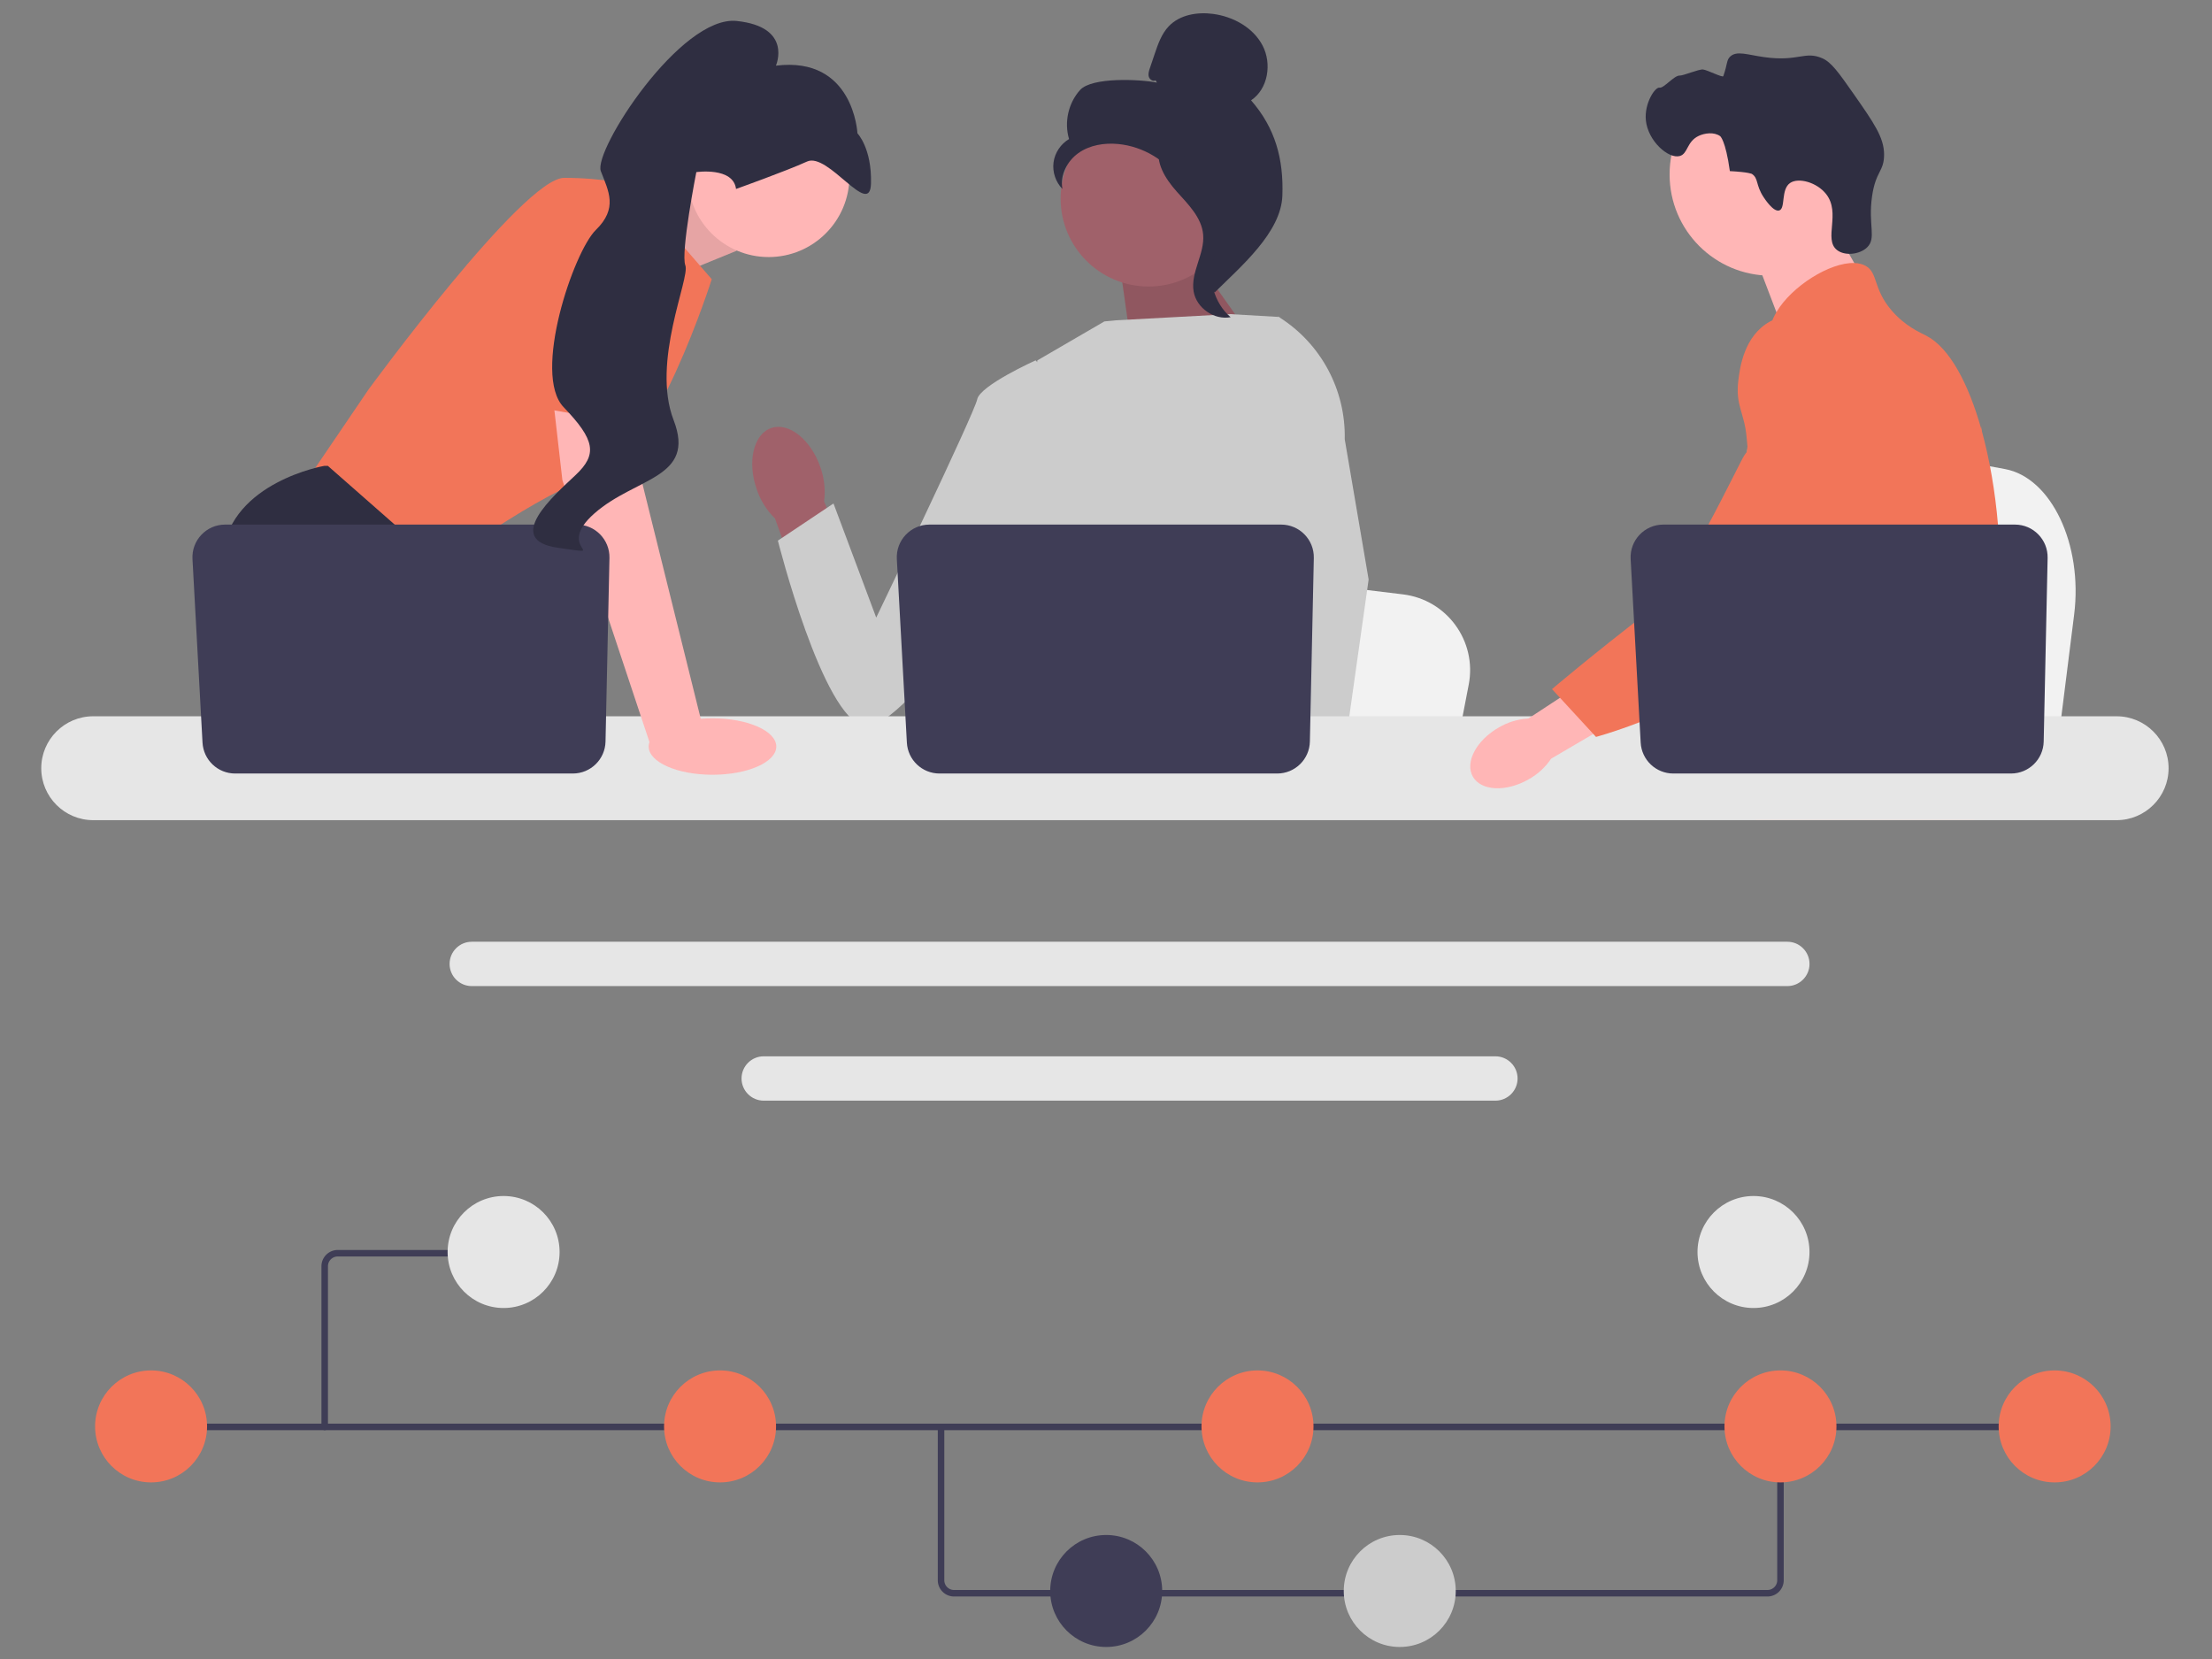 <?xml version="1.0" encoding="UTF-8" standalone="no"?>
<svg
   data-name="Layer 1"
   width="2000"
   height="1500"
   viewBox="0 0 2000 1500"
   version="1.1"
   id="svg29"
   sodipodi:docname="Services_2_Cloud_Architecture.svg"
   xml:space="preserve"
   inkscape:version="1.4 (86a8ad7, 2024-10-11)"
   xmlns:inkscape="http://www.inkscape.org/namespaces/inkscape"
   xmlns:sodipodi="http://sodipodi.sourceforge.net/DTD/sodipodi-0.dtd"
   xmlns="http://www.w3.org/2000/svg"
   xmlns:svg="http://www.w3.org/2000/svg"><rect x="0" y="0" width="2000" height="1500" fill="#808080" stroke="none"/><defs
     id="defs29" /><sodipodi:namedview
     id="namedview29"
     pagecolor="#cacaca"
     bordercolor="#000000"
     borderopacity="0.25"
     inkscape:showpageshadow="2"
     inkscape:pageopacity="0.0"
     inkscape:pagecheckerboard="0"
     inkscape:deskcolor="#d1d1d1"
     inkscape:zoom="0.29029953"
     inkscape:cx="1150.5358"
     inkscape:cy="799.17457"
     inkscape:window-width="1440"
     inkscape:window-height="830"
     inkscape:window-x="-6"
     inkscape:window-y="-6"
     inkscape:window-maximized="1"
     inkscape:current-layer="svg29" /><g
     id="g30"
     transform="matrix(2.219,0,0,2.219,37.298,12)"><path
       d="m 828.335,244.952 -2.715,21.622 -6.739,53.704 H 683.498 c 1.057,-12.037 2.502,-29.362 4.046,-48.065 0.152,-1.868 0.312,-3.748 0.464,-5.639 3.872,-47.014 8.108,-100.216 8.108,-100.216 l 17.799,3.316 34.532,6.421 14.071,2.615 37.681,7.017 c 18.787,3.491 31.71,30.693 28.135,59.226 z"
       fill="#f2f2f2"
       id="path1" /><polygon
       points="725.93,79.358 742.579,108.492 710.58,131.169 696.93,95.358 "
       fill="#ffb6b6"
       id="polygon1" /><circle
       cx="704.735"
       cy="65.675"
       r="41.244"
       fill="#ffb6b6"
       id="circle1" /><path
       d="m 701.774,74.896 c -3.275,-4.984 -1.99,-7.591 -4.731,-9.423 -5e-5,-5e-5 -1.103,-0.737 -8.999,-1.157 v 0 c -1.768,-12.724 -3.975,-14.267 -3.975,-14.267 -2.543,-1.778 -6.318,-1.201 -8.666,-0.113 -4.966,2.3 -4.391,7.269 -7.735,8.22 -4.619,1.314 -13.024,-6.092 -13.852,-14.569 -0.675,-6.915 3.78,-13.631 5.547,-13.276 1.752,0.352 5.947,-5.003 8.212,-4.92 1.547,0.056 7.867,-2.691 9.567,-2.476 1.857,0.235 7.978,3.429 8.234,2.699 1.773,-5.072 1.252,-6.479 2.756,-7.93 2.665,-2.571 7.026,-0.781 13.866,0.181 14.074,1.978 16.531,-2.663 23.743,0.483 3.644,1.589 6.692,5.874 12.641,14.38 8.319,11.895 12.479,17.842 12.506,24.779 0.027,7.074 -3.398,6.625 -4.903,17.098 -1.675,11.658 1.884,16.989 -2.004,20.777 -3.005,2.927 -9.113,3.622 -12.322,1.053 -5.494,-4.399 1.696,-15.012 -4.384,-22.767 -3.732,-4.76 -11.238,-6.878 -14.676,-4.525 -3.888,2.66 -1.746,10.469 -4.48,11.21 -2.341,0.634 -5.772,-4.588 -6.343,-5.457 z"
       fill="#2f2e41"
       id="path2" /><path
       d="m 797.85,237.338 c -1.15,19.67 -5.72,25.88 -7.32,49.11 -0.35,5.1 -0.56,11.02 -0.56,18.08 0,1.8 0.01,3.54 0.01,5.24 0,3.62 -0.069,7.04 -0.49,10.51 -0.319,2.77 -0.869,5.56 -1.779,8.5 h -88.83 c -0.01,-0.02 -0.01,-0.04 -0.021,-0.06 -0.52,-2.26 -0.85,-4.42 -1.1,-6.49 -0.08,-0.66 -0.15,-1.31 -0.21,-1.95 -0.08,-0.75 -0.15,-1.49 -0.22,-2.22 -0.271,-2.91 -0.54,-5.66 -1.181,-8.29 -0.859,-3.63 -2.42,-7.05 -5.62,-10.35 -1.31,-1.35 -2.619,-2.4 -3.899,-3.32 -0.25,-0.17 -0.49,-0.34 -0.74,-0.51 -3.54,-2.43 -6.89,-4.18 -9.79,-9.14 -0.05,-0.07 -0.09,-0.15 -0.13,-0.22 -0.5,-0.87 -1.8,-3.15 -2.74,-6.19 -0.99,-3.16 -1.59,-7.13 -0.51,-11.19 2.57,-9.62 12.09,-10.58 19.87,-20.3 0.84,-1.05 1.67,-2.21 2.46,-3.5 3.52,-5.72 4.47,-10.76 5.59,-16.75 0.18,-0.97 0.34,-1.93 0.47,-2.86 0.101,-0.7 0.19,-1.39 0.261,-2.07 0.619,-5.71 0.319,-10.63 -0.41,-15.03 -2.38,-14.41 -9.4,-23.33 -4.44,-36.26 1.561,-4.06 3.771,-7.11 6,-9.72 4.72,-5.53 9.57,-9.12 8.73,-16.26 -0.851,-7.2 -6.311,-8.19 -6.92,-14.48 -0.311,-3.18 0.729,-6.53 2.68,-9.82 v -0.01 c 6.24,-10.59 21.82,-20.34 31.72,-20.03 1.83,0.05 3.45,0.46 4.8,1.25 4.891,2.88 2.851,9.17 10.341,17.99 5.569,6.55 11.869,9.17 14.26,10.41 9.47,4.94 17.17,19.51 22.399,38.14 0.04,0.14 0.08,0.28 0.12,0.43 3.23,11.67 5.511,24.92 6.641,38.36 0.479,5.69 0.76,11.41 0.819,17.07 0.051,4.52 -0.05,8.44 -0.26,11.93 z"
       fill="#f27559"
       id="path3" /><g
       id="g5"><polygon
         points="706.31,320.278 707.84,316.318 710.38,309.768 714.64,298.768 731.331,304.728 729.52,309.768 728.38,312.927 725.74,320.278 722.68,328.778 703.01,328.778 "
         fill="#ffb6b6"
         id="polygon3" /><path
         d="m 790.84,167.827 c -0.05,0.65 -0.12,1.37 -0.19,2.15 -0.779,7.94 -2.62,22.15 -5.31,38.36 -1.42,8.55 -3.08,17.66 -4.95,26.71 -4.02,19.53 -9.02,38.76 -14.67,51.4 -1.01,2.28 -2.05,4.34 -3.11,6.16 -0.81,1.39 -1.66,2.76 -2.55,4.11 -2.88,4.43 -6.11,8.63 -9.46,12.55 -0.13,0.17 -0.28,0.33 -0.43,0.5 -0.54,0.64 -1.101,1.27 -1.66,1.9 -2.74,3.09 -5.54,5.97 -8.25,8.61 -3.3,3.22 -6.48,6.07 -9.33,8.5 h -31.94 l -0.13,-0.06 -4.6,-2.04 c 0,0 1.31,-1.54 3.5,-4.45 0.45,-0.59 0.93,-1.24 1.45,-1.95 0.64,-0.87 1.33,-1.83 2.069,-2.87 1.54,-2.18 3.29,-4.74 5.17,-7.64 3.641,-5.61 7.79,-12.51 11.98,-20.5 0.48,-0.93 0.97,-1.87 1.46,-2.82 0.01,-0.03 0.03,-0.06 0.04,-0.09 0.83,-1.62 1.65,-3.29 2.47,-4.99 6.95,-14.46 8.94,-26.46 9.511,-30.35 0.8,-5.5 1.909,-13.19 1.609,-21.65 -0.2,-5.58 -1.01,-11.48 -2.939,-17.34 v -0.01 c -0.4,-1.23 -0.851,-2.46 -1.36,-3.68 -0.91,-2.19 -1.99,-4.35 -3.271,-6.48 -5.649,-9.38 -10.239,-9.77 -13.89,-19.99 -1.08,-3.03 -3.53,-9.87 -2.78,-17.09 v -0.01 c 0.091,-0.89 0.24,-1.79 0.44,-2.69 v -0.01 c 0.05,-0.25 0.12,-0.51 0.19,-0.76 0.569,-2.21 1.51,-4.4 2.939,-6.48 2.79,-4.04 6.6,-6.44 10.01,-7.87 l 0.011,-0.01 c 3.939,-1.64 7.34,-1.99 8,-2.05 14.609,-1.3 25.939,10.98 32.13,17.69 2.39,2.59 4.58,4.76 6.58,6.53 15.569,13.9 19.84,5.02 20.949,0.43 0.17,-0.71 0.261,-1.32 0.311,-1.72 z"
         fill="#f27559"
         id="path4" /><path
         d="m 790.89,167.308 c 0,0.05 -0.01,0.22 -0.05,0.5 0.019,-0.15 0.03,-0.3 0.04,-0.44 0,-0.03 0,-0.05 0.01,-0.06 z"
         fill="#f27559"
         id="path5-1" /></g><path
       d="m 711.47,378.318 h -536.05 c -4.98,0 -9.04,4.05 -9.04,9.03 0,4.99 4.06,9.04 9.04,9.04 h 536.05 c 4.979,0 9.03,-4.05 9.03,-9.04 0,-4.98 -4.051,-9.03 -9.03,-9.03 z"
       fill="#e6e6e6"
       id="path6-4" /><path
       d="M 592.51,424.998 H 294.37 c -4.98,0 -9.03,4.05 -9.03,9.03 0,4.98 4.05,9.04 9.03,9.04 h 298.14 c 4.98,0 9.04,-4.06 9.04,-9.04 0,-4.98 -4.06,-9.03 -9.04,-9.03 z"
       fill="#e6e6e6"
       id="path7-2" /><polygon
       points="235.069,81.275 268.853,67.057 283.344,96.762 247.842,111.253 "
       fill="#ffb6b6"
       id="polygon7" /><polygon
       points="235.069,81.275 268.853,67.057 283.344,96.762 247.842,111.253 "
       opacity="0.1"
       id="polygon8" /><path
       d="m 239.872,69.955 33.328,38.4 c 0,0 -23.185,73.177 -46.369,79.698 -23.185,6.521 -65.932,38.4 -65.932,38.4 l -53.615,-34.777 26.083,-38.4 c 0,0 63.034,-86.218 79.698,-86.218 16.664,0 26.807,2.898 26.807,2.898 z"
       fill="#f27559"
       id="path8-3" /><path
       d="m 194.843,320.278 h -77.582 l -4.905,-6.557 -20.026,-26.771 -4.608,-6.158 c 0,0 -17.389,-31.879 -13.766,-60.86 3.623,-28.981 41.298,-35.502 41.298,-35.502 h 1.55 l 46.123,40.53 -2.753,37.719 14.606,24.272 z"
       fill="#2f2e41"
       id="path9-2" /><polygon
       points="133.15,320.278 112.356,320.278 112.356,289.486 "
       fill="#2f2e41"
       id="polygon9" /><path
       d="m 581.644,273.532 -2.587,13.418 -6.419,33.328 H 443.681 c 1.007,-7.47 2.384,-18.222 3.854,-29.829 0.145,-1.159 0.297,-2.326 0.442,-3.499 3.688,-29.177 7.723,-62.193 7.723,-62.193 l 16.954,2.058 32.893,3.985 13.404,1.623 35.893,4.354 c 17.896,2.166 30.205,19.048 26.8,36.755 z"
       fill="#f2f2f2"
       id="path10-2" /><path
       d="m 764.144,320.278 h -69.945 c 1.065,-1.253 1.666,-1.978 1.666,-1.978 l 20.968,-3.463 43.203,-7.129 c 0,0 1.971,5.093 4.108,12.571 z"
       fill="#2f2e41"
       id="path11-1" /><polygon
       points="467.455,95.766 497.873,138.784 444.814,140.369 439.119,99.942 "
       fill="#a0616a"
       id="polygon11" /><polygon
       points="467.455,95.766 497.873,138.784 444.814,140.369 439.119,99.942 "
       opacity="0.1"
       id="polygon12" /><path
       id="uuid-ae755ff6-bb09-410e-86b1-7d1b81a37005-96"
       d="m 317.446,184.896 c -3.903,-11.259 -12.876,-18.372 -20.041,-15.887 -7.165,2.485 -9.808,13.625 -5.902,24.888 1.499,4.52 4.058,8.616 7.464,11.945 l 17.14,47.497 22.117,-8.518 -19.245,-45.919 c 0.615,-4.724 0.089,-9.526 -1.533,-14.005 z"
       fill="#a0616a" /><path
       d="m 523.347,162.977 -0.042,43.841 -4.079,16.193 -8.39,33.306 -6.108,30.633 -4.55,22.822 -1.623,8.151 c -1.224,0.819 -2.442,1.601 -3.659,2.355 H 388.921 c -6.021,-3.615 -9.39,-6.427 -9.39,-6.427 0,0 1.666,-1.565 3.572,-4.079 3.217,-4.246 7.108,-11.201 4.724,-17.845 -0.5,-1.391 -0.63,-3.086 -0.478,-4.977 0.971,-12.476 14.056,-33.574 14.056,-33.574 l -2.71,-31.314 -1.188,-13.722 8.378,-66.91 27.307,-15.874 4.714,-0.456 46.536,-2.514 19.234,1.108 0.877,0.239 18.794,39.045 z"
       fill="#cccccc"
       id="path12-6" /><g
       id="g13"><polygon
         points="507.75,309.113 524.827,307.947 525.124,314.235 525.356,319.061 525.414,320.278 502.229,320.278 501.208,309.772 501.186,309.562 "
         fill="#ffb6b6"
         id="polygon13" /><path
         d="m 531.121,173.576 9.739,57.143 -7.948,56.23 -1.239,8.752 -2.188,15.454 -0.674,4.753 0.022,0.514 0.167,3.855 h -27.532 l -1.014,-10.506 -0.087,-0.942 -2.072,-21.518 -0.036,-0.362 -4.398,-45.63 8.622,-32.98 0.638,-2.427 v -0.007 l 3.751,-56.469 -2.905,-25.663 -0.029,-0.239 c 0.058,0.036 0.109,0.072 0.167,0.109 0.152,0.094 0.304,0.188 0.449,0.29 16.925,10.737 27.01,29.575 26.568,49.644 z"
         fill="#cccccc"
         id="path13-8" /></g><path
       d="m 415.748,152.379 -10.587,-10.951 c 0,0 -22.664,10.218 -23.794,15.886 -1.13,5.669 -41.146,88.926 -41.146,88.926 l -17.41,-46.499 -22.662,15.13 c 0,0 18.184,72.192 35.19,75.581 17.006,3.389 74.002,-85.446 74.002,-85.446 l 6.408,-52.628 z"
       fill="#cccccc"
       id="path14" /><path
       d="M 845.64,286.447 H 21.16 C 9.49,286.447 0,295.947 0,307.617 c 0,11.67 9.49,21.16 21.16,21.16 h 824.48 c 11.67,0 21.17,-9.49 21.17,-21.16 0,-11.67 -9.5,-21.17 -21.17,-21.17 z"
       fill="#e6e6e6"
       id="path15" /><path
       d="m 518.522,221.94 -1.603,74.802 c -0.155,7.241 -6.07,13.03 -13.312,13.03 H 366.004 c -7.071,0 -12.91,-5.528 -13.296,-12.589 l -4.089,-74.802 c -0.417,-7.628 5.656,-14.042 13.296,-14.042 h 143.295 c 7.466,0 13.472,6.137 13.312,13.601 z"
       fill="#3f3d56"
       id="path16" /><circle
       cx="296.385"
       cy="66.41"
       r="32.922"
       fill="#ffb6b6"
       id="circle16" /><polygon
       points="241.321,152.551 244.944,191.675 269.578,290.935 248.296,298.394 212.34,190.226 207.374,146.755 "
       fill="#ffb6b6"
       id="polygon16" /><path
       d="m 231.522,221.94 -1.603,74.802 c -0.155,7.241 -6.07,13.03 -13.312,13.03 H 79.004 c -7.071,0 -12.91,-5.528 -13.296,-12.589 l -4.089,-74.802 c -0.417,-7.628 5.656,-14.042 13.296,-14.042 h 143.295 c 7.466,0 13.472,6.137 13.312,13.601 z"
       fill="#3f3d56"
       id="path17" /><ellipse
       cx="273.5"
       cy="298.778"
       rx="26"
       ry="11.5"
       fill="#ffb6b6"
       id="ellipse17" /><path
       d="m 190.242,158.532 14.853,-79.158 c 0,0 41.298,-5.796 42.747,7.97 1.449,13.766 -1.035,81.042 -1.035,81.042 l -56.564,-9.853 z"
       fill="#f27559"
       id="path18" /><path
       d="m 283.095,71.586 c 0,0 20.365,-7.268 28.956,-11.179 8.591,-3.911 25.657,23.366 26.037,8.96 0.38,-14.406 -5.518,-20.447 -5.518,-20.447 0,0 -1.473,-31.515 -33.223,-27.575 0,0 6.984,-15.767 -15.941,-18.205 -22.925,-2.438 -58.589,52.921 -55.395,61.194 3.194,8.273 7.023,15.113 -2.039,23.959 -9.062,8.846 -26.03,58.769 -13.12,72.203 12.91,13.434 13.758,19.264 4.912,27.621 -8.846,8.358 -29.754,26.53 -7.147,29.685 22.607,3.155 -2.068,0.799 14.786,-14.026 16.854,-14.825 41.447,-14.219 32.265,-38.005 -9.183,-23.785 6.771,-57.869 4.775,-63.04 -1.996,-5.171 4.473,-38.005 4.473,-38.005 0,0 15.055,-2.212 16.181,6.86 z"
       fill="#2f2e41"
       id="path19" /><g
       id="g21"><circle
         cx="451.191"
         cy="75.499"
         r="35.838"
         fill="#a0616a"
         id="circle19" /><path
         d="m 454.051,27.317 c -1.037,0.605 -2.426,-0.311 -2.759,-1.464 -0.333,-1.154 0.055,-2.379 0.439,-3.516 l 1.934,-5.727 c 1.371,-4.062 2.827,-8.266 5.797,-11.357 4.483,-4.666 11.607,-5.853 18.02,-4.993 8.236,1.104 16.362,5.564 20.191,12.939 3.829,7.375 2.199,17.665 -4.72,22.266 9.862,11.303 13.3,23.901 12.757,38.892 -0.543,14.991 -16.879,28.788 -27.533,39.348 -2.379,-1.442 -4.542,-8.201 -3.234,-10.656 1.308,-2.455 -0.566,-5.3 1.054,-7.561 1.62,-2.262 2.976,1.34 1.338,-0.909 -1.034,-1.419 3.001,-4.684 1.464,-5.533 -7.432,-4.108 -9.903,-13.371 -14.571,-20.465 -5.63,-8.556 -15.265,-14.35 -25.462,-15.312 -5.617,-0.53 -11.55,0.43 -16.154,3.691 -4.604,3.261 -7.585,9.089 -6.517,14.629 -2.765,-2.808 -4.141,-6.922 -3.622,-10.828 0.519,-3.906 2.922,-7.518 6.325,-9.506 -2.069,-6.841 -0.297,-14.711 4.505,-20.005 4.802,-5.294 24.28,-4.392 31.291,-2.999 l -0.542,-0.93 z"
         fill="#2f2e41"
         id="path20" /><path
         d="m 455.14,53.475 c 9.285,1.002 15.989,9.045 21.65,16.473 3.263,4.281 6.681,9.009 6.599,14.391 -0.083,5.441 -3.721,10.109 -5.46,15.265 -2.842,8.429 -0.072,18.457 6.693,24.233 -6.685,1.269 -13.911,-3.744 -15.065,-10.449 -1.343,-7.806 4.574,-15.34 3.873,-23.23 -0.617,-6.951 -6.095,-12.301 -10.752,-17.498 -4.657,-5.197 -9.03,-12.094 -6.888,-18.735 l -0.65,-0.45 z"
         fill="#2f2e41"
         id="path21" /></g><g
       id="g22"><path
         id="uuid-aec20554-f6ec-4c5b-9d97-717cd04239bf-97"
         d="m 593.947,290.977 c -9.197,5.231 -13.952,14.216 -10.623,20.069 3.33,5.852 13.483,6.355 22.683,1.121 3.703,-2.04 6.864,-4.938 9.218,-8.45 l 38.687,-22.656 -11.019,-17.928 -36.969,24.238 c -4.223,0.228 -8.331,1.465 -11.978,3.607 z"
         fill="#ffb6b6" /><path
         d="m 724.935,124.841 c -1.156,-0.458 -11.3,-4.3 -20.561,0.772 -10.638,5.826 -12.281,19.126 -12.858,23.791 -1.331,10.776 2.591,13.191 3.419,24.101 1.549,20.41 5.633,-2.874 -0.889,6.442 -2.258,3.225 -25.317,53.198 -38.034,62.986 -24.733,19.037 -40.439,32.444 -40.439,32.444 l 17.93,19.477 c 0,0 28.333,-7.549 53.376,-23.81 25.688,-16.68 38.532,-25.02 48.469,-41.335 0.856,-1.405 21.331,-36.176 10.335,-74.624 -2.508,-8.77 -7.104,-24.839 -20.747,-30.245 z"
         fill="#f27559"
         id="path22" /></g><path
       d="m 817.522,221.94 -1.603,74.802 c -0.155,7.241 -6.07,13.03 -13.312,13.03 H 665.004 c -7.071,0 -12.91,-5.528 -13.296,-12.589 l -4.089,-74.802 c -0.417,-7.628 5.656,-14.042 13.296,-14.042 h 143.295 c 7.466,0 13.472,6.137 13.312,13.601 z"
       fill="#3f3d56"
       id="path23" /></g><g
     id="g1"
     transform="matrix(2.943,0,0,2.943,-956.552,824.129)"><path
       d="M 981.299,366.94 H 731.406 a 5.006,5.006 0 0 1 -5,-5 v -47.1 h 2 v 47.1 a 3.003,3.003 0 0 0 3,3 h 249.893 a 3.003,3.003 0 0 0 3,-3 v -47.429 h 2 v 47.429 a 5.006,5.006 0 0 1 -5,5 z"
       transform="translate(-113.269,-156.487)"
       fill="#3f3d56"
       id="path5" /><rect
       x="371.397"
       y="157.352"
       width="587.22"
       height="2"
       fill="#3f3d56"
       id="rect5" /><circle
       id="a67a4451-c7cc-402c-b29d-5a705f3c9418"
       data-name="Ellipse 264"
       cx="371.439"
       cy="158.196"
       r="17.202"
       fill="#f27559" /><circle
       id="abdb3fbf-f68e-433e-a33f-153626b38c76"
       data-name="Ellipse 266"
       cx="546.244"
       cy="158.196"
       r="17.202"
       fill="#f27559" /><circle
       id="ac293633-0933-4e21-a8aa-bc27ca4fbccc"
       data-name="Ellipse 268"
       cx="664.876"
       cy="208.757"
       r="17.202"
       fill="#3f3d56" /><circle
       id="a0cd768d-b738-4d4b-9ab3-78ab535c7573"
       data-name="Ellipse 269"
       cx="755.063"
       cy="208.757"
       r="17.202"
       fill="#cccccc" /><circle
       id="b9eb3d2e-31e0-4fe2-be5c-79abb86bc227"
       data-name="Ellipse 270"
       cx="711.36"
       cy="158.196"
       r="17.202"
       fill="#f27559" /><circle
       id="aa04baac-fce0-420a-b86a-4a97f3079928"
       data-name="Ellipse 271"
       cx="956.259"
       cy="158.196"
       r="17.202"
       fill="#f27559" /><circle
       id="e92cf92c-058e-415c-ba96-766a57ee18d9"
       data-name="Ellipse 272"
       cx="872.029"
       cy="158.196"
       r="17.202"
       fill="#f27559" /><path
       d="m 538.051,315.84 a 1,1 0 0 1 -1,-1 v -49.362 a 5.006,5.006 0 0 1 5,-5 h 48.675 a 1,1 0 0 1 0,2 h -48.675 a 3.003,3.003 0 0 0 -3,3 v 49.362 a 1,1 0 0 1 -1,1 z"
       transform="translate(-113.269,-156.487)"
       fill="#3f3d56"
       id="path6" /><circle
       id="b0a7c1c1-8f27-441f-a84a-e44462cc473e"
       data-name="Ellipse 265"
       cx="479.744"
       cy="104.616"
       r="17.202"
       fill="#e6e6e6" /><path
       d="m 923.051,314.84 h -2 v -49.362 a 5.006,5.006 0 0 1 5,-5 h 48.675 v 2 h -48.675 a 3.003,3.003 0 0 0 -3,3 z"
       transform="translate(-113.269,-156.487)"
       fill="#3f3d56"
       id="path7"
       style="display:none" /><circle
       id="b3140cf1-cdb8-48ff-81af-ce41ed4f5739"
       data-name="Ellipse 265"
       cx="863.744"
       cy="104.616"
       r="17.202"
       fill="#e6e6e6" /></g></svg>
